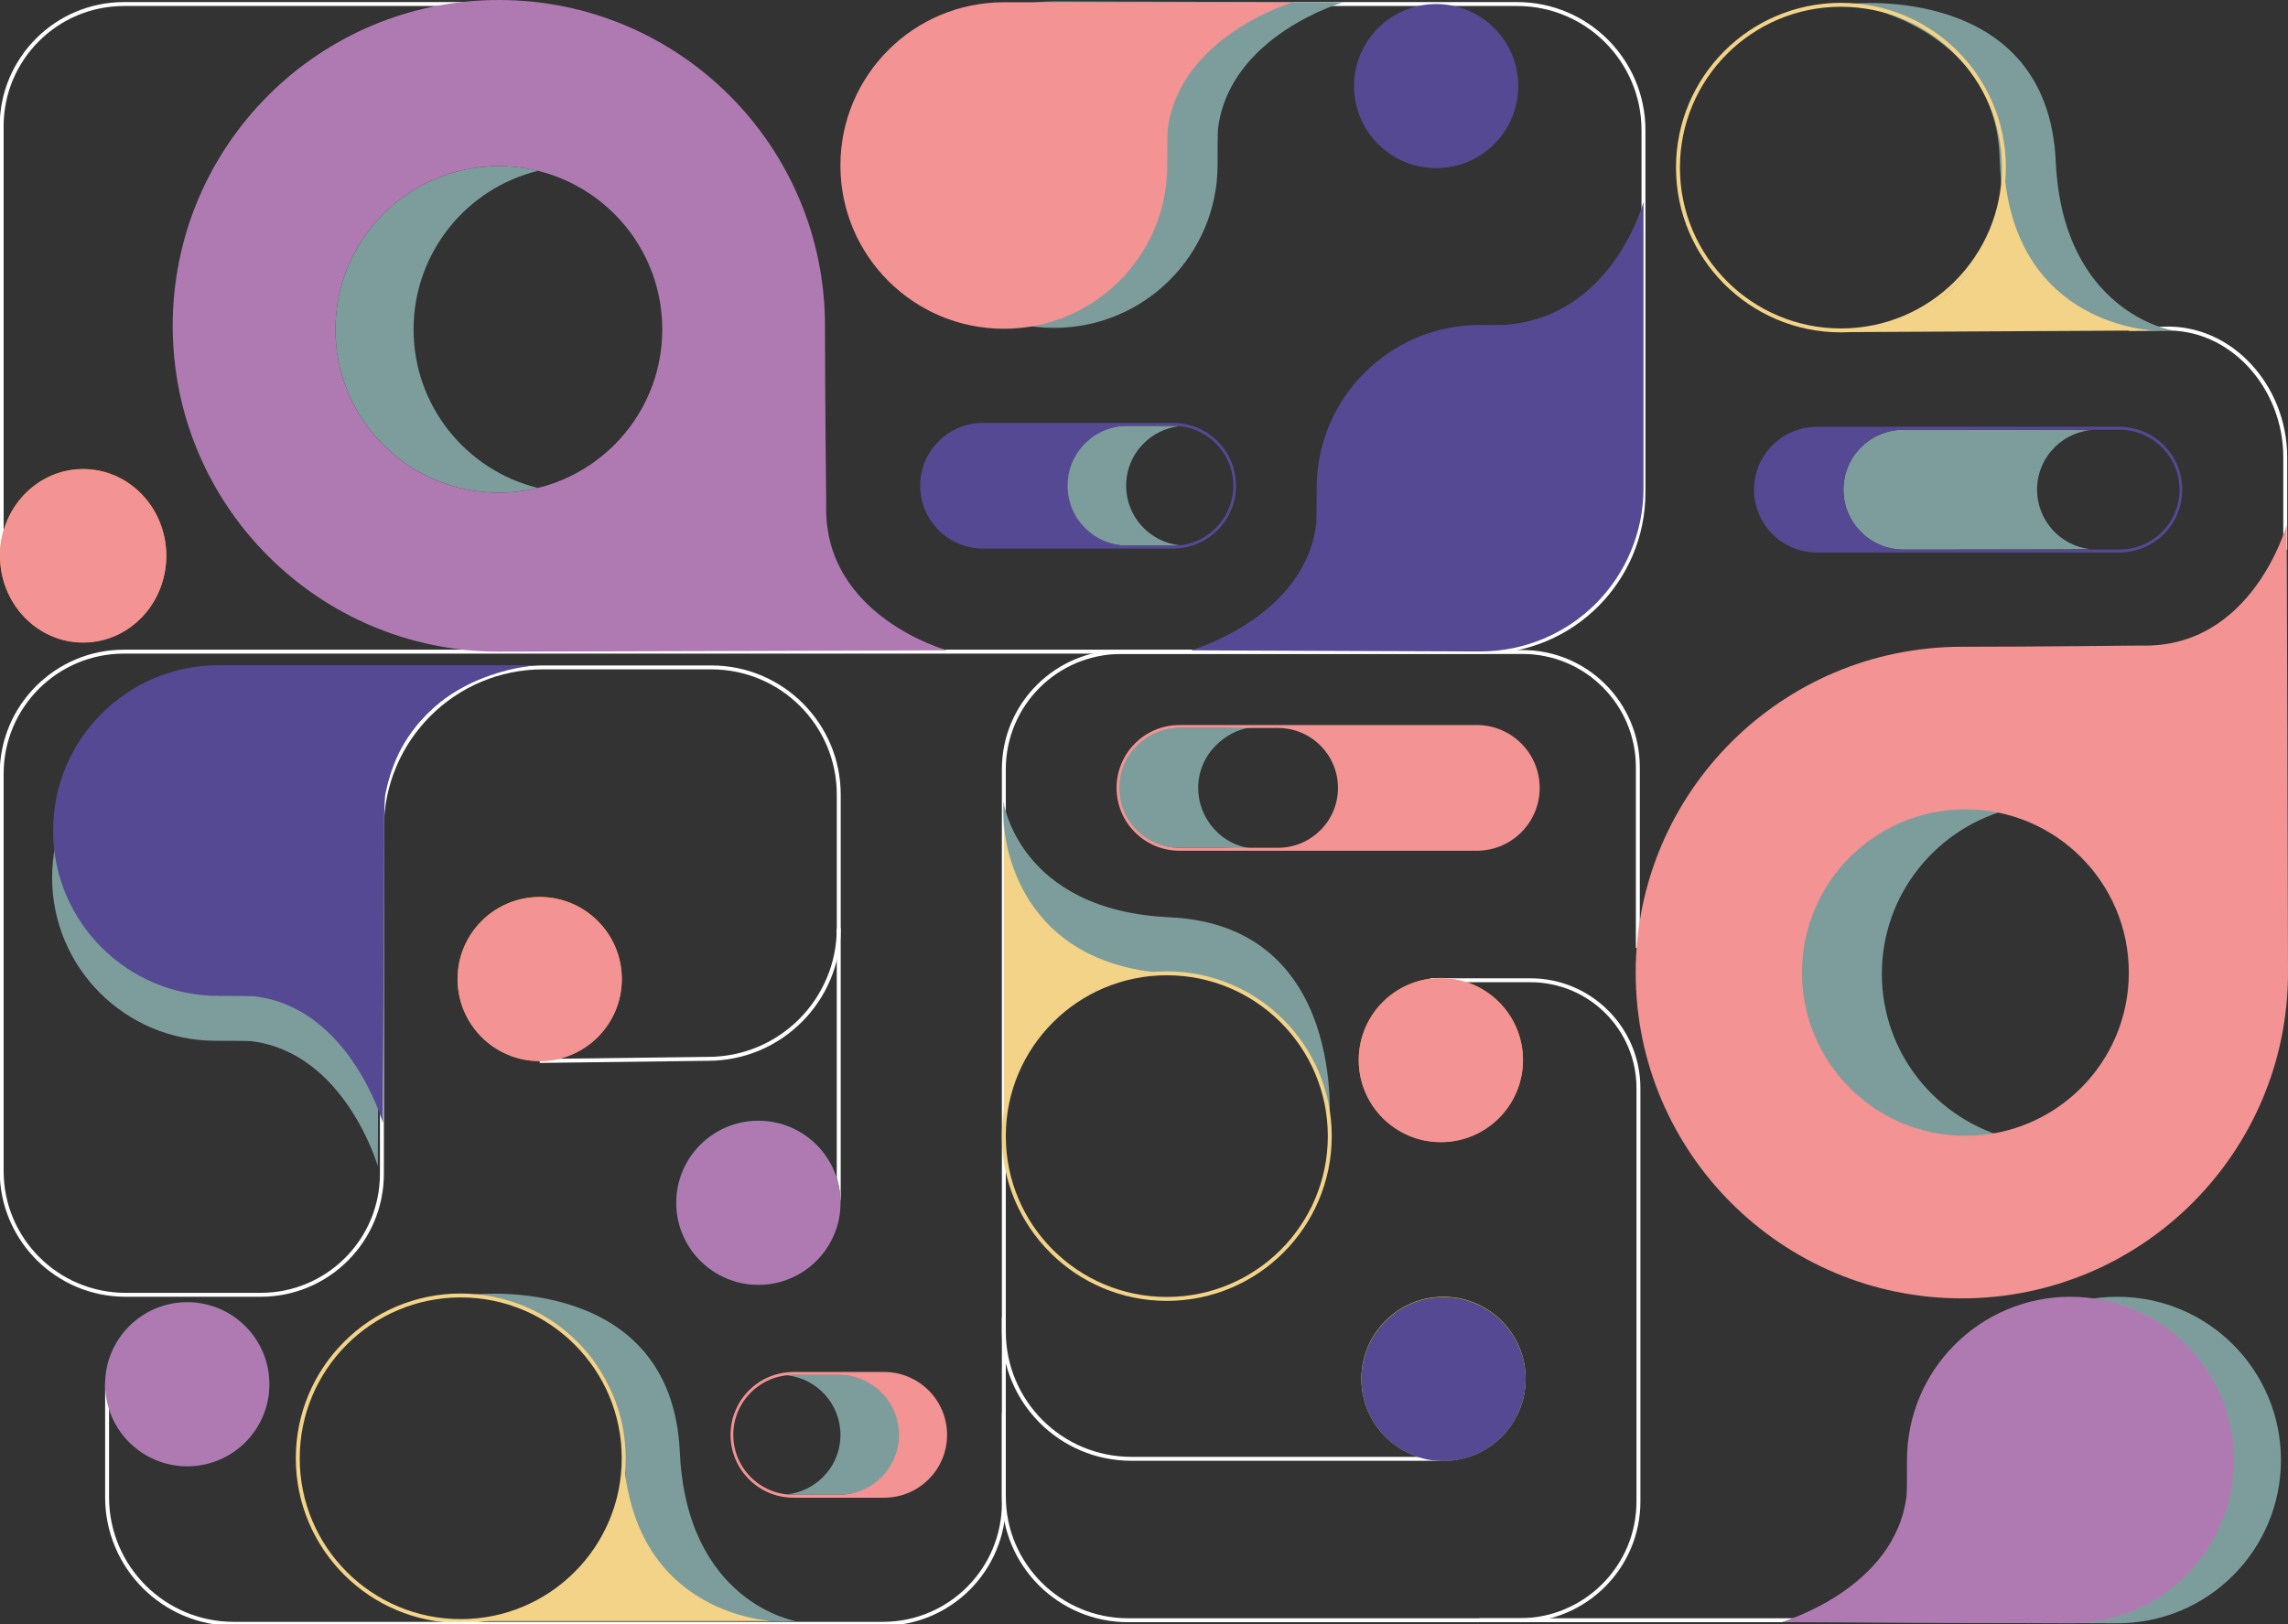 <svg width="583" height="414" viewBox="0 0 583 414" fill="none" xmlns="http://www.w3.org/2000/svg">
<rect x="0" y="0" width="583" height="414" fill="#333333" stroke="none"/>
<g clip-path="url(#clip0_2056_875)">
<path d="M502.335 291.591C505.931 291.591 509.435 291.162 512.782 290.344C493.679 285.699 479.509 268.601 479.509 248.206C479.509 227.812 493.679 210.707 512.782 206.059C509.433 205.241 505.931 204.812 502.335 204.812C478.185 204.812 458.604 224.234 458.604 248.197C458.604 272.159 478.185 291.591 502.335 291.591Z" fill="#7D9D9C"/>
<path d="M127.12 125.565C130.545 125.565 133.88 125.154 137.07 124.369C118.879 119.914 105.384 103.515 105.384 83.96C105.384 64.405 118.879 47.997 137.07 43.542C133.88 42.757 130.545 42.346 127.12 42.346C104.122 42.346 85.474 60.971 85.474 83.951C85.474 106.931 104.122 125.565 127.12 125.565Z" fill="#7D9D9C"/>
<path d="M119.55 1.029L31.603 1.029C14.383 1.029 0.421 14.98 0.421 32.187L0.421 142.447" stroke="white" stroke-miterlimit="10"/>
<path d="M329.425 1.029L386.579 1.029C404.358 1.029 418.772 15.432 418.772 33.198L418.772 125.521C418.772 147.928 400.593 166.094 378.169 166.094L31.593 166.094C14.378 166.094 0.424 180.037 0.424 197.24L0.424 298.473C0.424 315.897 14.559 330.021 31.995 330.021L66.442 330.021C83.491 330.021 97.314 316.211 97.314 299.172L97.314 211.136C97.314 188.477 115.696 170.109 138.372 170.109L181.258 170.109C199.187 170.109 213.722 184.633 213.722 202.549L213.722 236.583C213.722 254.972 198.804 269.879 180.401 269.879L137.517 270.421" stroke="white" stroke-miterlimit="10"/>
<path d="M213.717 236.584L213.717 305.934" stroke="white" stroke-miterlimit="10"/>
<path d="M542.442 83.812L551.274 83.762C568.475 83.046 582.295 98.605 582.295 116.511L582.295 140.074" stroke="white" stroke-miterlimit="10"/>
<path d="M417.332 241.596L417.332 195.548C417.332 179.332 404.175 166.186 387.948 166.186L285.694 166.186C269.176 166.186 255.786 179.565 255.786 196.071L255.786 381.351C255.786 398.811 269.952 412.966 287.425 412.966L466.233 412.966" stroke="white" stroke-miterlimit="10"/>
<path d="M21.183 163.731C9.484 163.731 9.99977e-05 153.837 0 141.631C0 129.426 9.484 119.531 21.183 119.531C32.883 119.531 42.367 129.426 42.367 141.631C42.367 153.837 32.883 163.731 21.183 163.731Z" fill="#F7941D"/>
<path d="M499.892 330.932C453.988 330.932 416.784 293.754 416.784 247.895C416.784 202.037 453.99 164.849 499.892 164.849C517.955 164.849 545.339 164.538 545.339 164.538C573.957 165.47 582.664 133.768 582.664 133.768C582.664 133.768 583 233.726 583 247.895C583 293.756 545.787 330.932 499.892 330.932ZM500.806 206.281C477.809 206.281 459.161 224.915 459.161 247.895C459.161 270.876 477.809 289.5 500.806 289.5C523.804 289.5 542.442 270.876 542.442 247.895C542.442 224.915 523.804 206.281 500.806 206.281Z" fill="#F39393"/>
<path d="M44.009 83.046C44.009 37.176 81.216 -1.3997e-05 127.108 -9.98502e-06C173 -5.97299e-06 210.216 37.178 210.216 83.046C210.216 101.095 210.527 128.459 210.527 128.459C209.597 157.055 241.323 165.759 241.323 165.759C241.323 165.759 141.29 166.094 127.11 166.094C81.215 166.094 44.012 128.909 44.012 83.048L44.009 83.046ZM168.756 83.959C168.756 60.979 150.107 42.345 127.11 42.345C104.113 42.345 85.474 60.979 85.474 83.959C85.474 106.94 104.113 125.564 127.11 125.564C150.107 125.564 168.756 106.94 168.756 83.959Z" fill="#AF7AB2"/>
<path d="M377.129 82.825C354.131 82.825 335.488 101.454 335.488 124.434C335.488 133.376 335.376 133.557 335.376 133.557C332.467 157.407 303.493 165.752 303.493 165.752C303.493 165.752 370.823 166.047 377.131 166.047C400.128 166.047 418.772 147.417 418.772 124.437L418.772 51.488C418.772 51.488 410.986 80.665 383.654 82.789C383.654 82.789 384.782 82.827 377.131 82.827L377.129 82.825Z" fill="#554994"/>
<path d="M539.559 330.525C516.562 330.525 497.919 349.155 497.919 372.135C497.919 381.077 497.807 381.257 497.807 381.257C494.898 405.108 465.923 413.452 465.923 413.452C465.923 413.452 533.254 413.747 539.562 413.747C562.559 413.747 581.203 395.118 581.203 372.138C581.203 349.157 562.559 330.528 539.562 330.528L539.559 330.525Z" fill="#7D9D9C"/>
<path d="M13.28 223.667C13.28 246.647 31.924 265.277 54.921 265.277C63.869 265.277 64.05 265.388 64.05 265.388C87.919 268.295 96.269 297.248 96.269 297.248C96.269 297.248 96.564 229.968 96.564 223.664C96.564 200.684 77.921 182.055 54.924 182.055C31.926 182.055 13.283 200.684 13.283 223.664L13.28 223.667Z" fill="#7D9D9C"/>
<path d="M13.53 211.697C13.53 234.972 32.412 253.84 55.704 253.84C64.767 253.84 64.95 253.954 64.95 253.954C89.123 256.899 97.581 286.223 97.581 286.223C97.581 286.223 97.881 218.079 97.881 211.697C97.881 202.459 98.314 201.878 98.314 201.878C104.691 170.953 137.07 169.555 137.07 169.555C137.07 169.555 61.551 169.555 55.707 169.555C32.414 169.555 13.533 188.422 13.533 211.697L13.53 211.697Z" fill="#554994"/>
<path d="M365.943 42.851C354.386 42.851 345.017 33.489 345.017 21.94C345.017 10.391 354.386 1.029 365.943 1.029C377.5 1.029 386.869 10.391 386.869 21.94C386.869 33.489 377.5 42.851 365.943 42.851Z" fill="#554994"/>
<path d="M255.677 204.27C255.677 204.27 259.469 232.031 297.999 233.796C343.567 235.884 338.687 287.042 338.687 287.042C338.687 287.042 336.074 249.966 298.011 248.179C269.648 246.847 254.825 230.951 255.677 204.27Z" fill="#7D9D9C"/>
<path d="M297.313 331.073C274.379 331.073 255.786 312.495 255.786 289.578C255.786 266.66 274.379 248.082 297.313 248.082C320.248 248.082 338.84 266.66 338.84 289.578C338.84 312.495 320.248 331.073 297.313 331.073Z" stroke="#F2D388" stroke-miterlimit="10"/>
<path d="M255.786 209.785C255.786 209.785 256.681 245.372 297.313 248.079C297.313 248.079 258.702 247.392 255.786 289.575L255.786 209.785Z" fill="#F2D388"/>
<path d="M202.772 413.183C202.772 413.183 174.99 408.59 173.224 370.089C171.134 324.555 121.097 329.931 121.097 329.931C121.097 329.931 157.83 335.375 158.927 369.135C160.053 403.804 176.071 414.035 202.772 413.181L202.772 413.183Z" fill="#7D9D9C"/>
<path d="M117.4 413.185C94.466 413.185 75.874 394.606 75.874 371.689C75.874 348.772 94.466 330.193 117.4 330.193C140.335 330.193 158.927 348.772 158.927 371.689C158.927 394.606 140.335 413.185 117.4 413.185Z" stroke="#F2D388" stroke-miterlimit="10"/>
<path d="M197.249 413.185C197.249 413.185 161.636 412.291 158.927 371.689C158.927 371.689 159.615 410.271 117.4 413.185L197.249 413.185Z" fill="#F2D388"/>
<path d="M287.061 139.067L298.737 139.067C299.329 139.067 299.905 139.031 300.481 138.967C292.871 138.099 286.949 131.636 286.949 123.803C286.949 119.586 288.658 115.768 291.426 113.011C293.811 110.628 296.963 109.039 300.481 108.637C299.905 108.573 299.329 108.537 298.737 108.537L287.061 108.537C282.85 108.537 279.029 110.245 276.261 113.011C273.492 115.768 271.783 119.586 271.783 123.803C271.783 132.231 278.627 139.07 287.061 139.07L287.061 139.067Z" fill="#7D9D9C"/>
<path d="M234.467 123.802C234.467 119.373 236.257 115.365 239.164 112.472C242.07 109.568 246.081 107.779 250.511 107.779L298.908 107.779C307.77 107.779 314.952 114.946 314.952 123.802C314.952 132.658 307.77 139.825 298.908 139.825L250.511 139.825C241.649 139.825 234.467 132.648 234.467 123.802ZM298.982 139.068C307.415 139.068 314.259 132.229 314.259 123.802C314.259 115.374 307.415 108.536 298.982 108.536L287.306 108.536C283.095 108.536 279.274 110.244 276.506 113.01C273.737 115.767 272.028 119.585 272.028 123.802C272.028 132.229 278.872 139.068 287.306 139.068L298.982 139.068Z" fill="#554994"/>
<path d="M300.184 216.084L311.86 216.084C312.452 216.084 318.265 216.305 318.839 216.241C311.229 215.372 305.306 208.65 305.306 200.817C305.306 196.6 307.016 192.782 309.784 190.026C312.169 187.642 315.321 185.813 318.839 185.411C318.263 185.347 312.452 185.551 311.86 185.551L300.184 185.551C295.973 185.551 292.152 187.259 289.384 190.026C286.615 192.782 284.906 196.6 284.906 200.817C284.906 209.245 291.75 216.084 300.184 216.084Z" fill="#7D9D9C"/>
<path d="M392.323 200.819C392.323 205.249 390.533 209.257 387.626 212.149C384.72 215.053 380.709 216.842 376.279 216.842L300.553 216.842C291.69 216.842 284.509 209.675 284.509 200.819C284.509 191.964 291.69 184.797 300.553 184.797L376.279 184.797C385.141 184.797 392.323 191.973 392.323 200.819ZM300.479 185.553C292.045 185.553 285.201 192.392 285.201 200.819C285.201 209.247 292.045 216.086 300.479 216.086L325.647 216.086C329.858 216.086 333.679 214.378 336.447 211.611C339.216 208.855 340.925 205.037 340.925 200.819C340.925 192.392 334.081 185.553 325.647 185.553L300.479 185.553Z" fill="#F39393"/>
<path d="M485 140.071L496.676 140.071C497.269 140.071 532.016 140.035 532.592 139.971C524.982 139.103 519.059 132.64 519.059 124.807C519.059 120.59 520.768 116.772 523.537 114.015C525.922 111.632 529.074 110.043 532.592 109.641C532.016 109.577 497.271 109.541 496.676 109.541L485 109.541C480.789 109.541 476.969 111.249 474.2 114.015C471.432 116.772 469.723 120.59 469.723 124.807C469.723 133.235 476.566 140.073 485 140.073L485 140.071Z" fill="#7D9D9C"/>
<path d="M446.94 124.808C446.94 120.379 448.73 116.371 451.636 113.478C454.543 110.574 458.554 108.785 462.984 108.785L540.007 108.785C548.87 108.785 556.051 115.952 556.051 124.808C556.051 133.664 548.87 140.83 540.007 140.83L462.986 140.83C454.124 140.83 446.942 133.654 446.942 124.808L446.94 124.808ZM540.079 140.072C548.512 140.072 555.356 133.233 555.356 124.805C555.356 116.378 548.512 109.539 540.079 109.539L485 109.539C480.789 109.539 476.969 111.247 474.2 114.013C471.432 116.77 469.723 120.588 469.723 124.805C469.723 133.233 476.566 140.072 485 140.072L540.079 140.072Z" fill="#554994"/>
<path d="M214.043 350.452L202.367 350.452C201.774 350.452 201.198 350.487 200.622 350.551C208.233 351.42 214.155 357.882 214.155 365.715C214.155 369.933 212.446 373.75 209.678 376.507C207.292 378.891 204.141 380.48 200.622 380.882C201.198 380.946 201.774 380.982 202.367 380.982L214.043 380.982C218.254 380.982 222.075 379.274 224.843 376.507C227.612 373.75 229.321 369.933 229.321 365.715C229.321 357.288 222.477 350.449 214.043 350.449L214.043 350.452Z" fill="#7D9D9C"/>
<path d="M241.323 365.718C241.323 370.147 239.533 374.155 236.626 377.047C233.72 379.952 229.709 381.741 225.279 381.741L202.194 381.741C193.331 381.741 186.149 374.574 186.149 365.718C186.149 356.862 193.331 349.695 202.194 349.695L225.279 349.695C234.141 349.695 241.323 356.872 241.323 365.718ZM202.122 350.452C193.688 350.452 186.845 357.29 186.845 365.718C186.845 374.145 193.688 380.984 202.122 380.984L213.798 380.984C218.009 380.984 221.83 379.276 224.598 376.51C227.367 373.753 229.076 369.935 229.076 365.718C229.076 357.29 222.232 350.452 213.798 350.452L202.122 350.452Z" fill="#F39393"/>
<path d="M47.708 373.677C36.151 373.677 26.782 364.315 26.782 352.766C26.782 341.218 36.151 331.855 47.709 331.855C59.266 331.855 68.635 341.218 68.635 352.766C68.635 364.315 59.266 373.677 47.708 373.677Z" fill="#006838"/>
<path d="M137.515 270.421C125.958 270.421 116.588 261.059 116.588 249.51C116.589 237.962 125.958 228.6 137.515 228.6C149.072 228.6 158.441 237.962 158.441 249.51C158.441 261.059 149.072 270.421 137.515 270.421Z" fill="#F7941D"/>
<path d="M193.238 327.427C181.681 327.427 172.312 318.065 172.312 306.516C172.312 294.968 181.681 285.605 193.238 285.605C204.796 285.605 214.165 294.968 214.165 306.516C214.165 318.065 204.796 327.427 193.238 327.427Z" fill="#006838"/>
<path d="M367.819 372.347C356.261 372.347 346.892 362.985 346.892 351.436C346.892 339.887 356.261 330.525 367.819 330.525C379.376 330.525 388.745 339.887 388.745 351.436C388.745 362.985 379.376 372.347 367.819 372.347Z" fill="#FFF200"/>
<path d="M367.138 291.072C355.581 291.072 346.212 281.709 346.212 270.161C346.212 258.612 355.581 249.25 367.138 249.25C378.695 249.25 388.064 258.612 388.064 270.161C388.064 281.709 378.695 291.072 367.138 291.072Z" fill="#F7941D"/>
<path d="M527.557 330.525C504.56 330.525 485.917 349.155 485.917 372.135C485.917 381.077 485.805 381.257 485.805 381.257C482.896 405.108 453.921 413.452 453.921 413.452C453.921 413.452 521.252 413.747 527.56 413.747C550.557 413.747 569.201 395.118 569.201 372.138C569.201 349.157 550.557 330.528 527.56 330.528L527.557 330.525Z" fill="#AF7AB2"/>
<path d="M553.502 84.2C553.502 84.2 525.584 79.621 523.818 41.12C521.728 -4.414 471.691 0.964 471.691 0.964C471.691 0.964 508.424 6.409 509.521 40.169C510.647 74.838 526.8 85.054 553.502 84.2Z" fill="#7D9D9C"/>
<path d="M469.085 84.216C446.15 84.216 427.558 65.638 427.558 42.72C427.558 19.803 446.15 1.225 469.085 1.225C492.019 1.225 510.611 19.803 510.611 42.72C510.611 65.638 492.019 84.216 469.085 84.216Z" stroke="#F2D388" stroke-miterlimit="10"/>
<path d="M548.965 84.233C548.965 84.233 513.337 83.379 510.628 42.777C510.628 42.777 511.301 81.747 469.087 84.661L548.965 84.233Z" fill="#F2D388"/>
<path d="M268.607 83.567C291.605 83.567 310.248 64.938 310.248 41.958C310.248 33.016 310.36 32.835 310.36 32.835C313.271 8.985 342.248 0.574 342.248 0.574C342.248 0.574 274.913 0.348 268.607 0.348C245.61 0.348 226.967 18.977 226.967 41.957C226.967 64.938 245.61 83.567 268.607 83.567Z" fill="#7D9D9C"/>
<path d="M255.786 83.8C278.784 83.8 297.427 65.171 297.427 42.19C297.427 33.249 297.539 33.068 297.539 33.068C300.448 9.217 329.423 0.578 329.423 0.578C329.423 0.578 262.092 0.578 255.784 0.578C232.787 0.578 214.143 19.208 214.143 42.188C214.143 65.168 232.787 83.798 255.784 83.798L255.786 83.8Z" fill="#F39393"/>
<path d="M366.993 371.825L288.26 371.825C270.326 371.825 255.787 357.296 255.787 339.375L255.787 335.869" stroke="white" stroke-miterlimit="10"/>
<path d="M364.534 249.852L389.962 249.852C405.165 249.852 417.489 262.166 417.489 277.358L417.489 382.692C417.489 399.412 403.925 412.968 387.191 412.968L376.898 412.968" stroke="white" stroke-miterlimit="10"/>
<path d="M27.289 352.631L27.289 381.624C27.289 399.438 41.741 413.881 59.57 413.881L224.965 413.881C241.987 413.881 255.786 400.092 255.786 383.082L255.786 360.093" stroke="white" stroke-miterlimit="10"/>
<path d="M47.716 373.736C36.158 373.736 26.789 364.374 26.789 352.825C26.789 341.276 36.158 331.914 47.716 331.914C59.273 331.914 68.642 341.276 68.642 352.825C68.642 364.374 59.273 373.736 47.716 373.736Z" fill="#AF7AB2"/>
<path d="M137.522 270.482C125.965 270.482 116.596 261.12 116.596 249.571C116.596 238.022 125.965 228.66 137.522 228.66C149.079 228.66 158.448 238.022 158.448 249.571C158.448 261.12 149.079 270.482 137.522 270.482Z" fill="#F39393"/>
<path d="M193.246 327.486C181.688 327.486 172.319 318.124 172.319 306.575C172.319 295.026 181.688 285.664 193.246 285.664C204.803 285.664 214.172 295.026 214.172 306.575C214.172 318.124 204.803 327.486 193.246 327.486Z" fill="#AF7AB2"/>
<path d="M367.826 372.407C356.269 372.407 346.9 363.045 346.9 351.497C346.9 339.948 356.269 330.586 367.826 330.586C379.383 330.586 388.752 339.948 388.752 351.497C388.752 363.045 379.383 372.407 367.826 372.407Z" fill="#554994"/>
<path d="M367.145 291.13C355.588 291.13 346.219 281.768 346.219 270.219C346.219 258.671 355.588 249.309 367.145 249.309C378.702 249.309 388.072 258.671 388.072 270.219C388.072 281.768 378.702 291.13 367.145 291.13Z" fill="#F39393"/>
<path d="M21.191 163.792C9.491 163.792 0.007 153.897 0.007 141.692C0.007 129.486 9.491 119.592 21.191 119.592C32.89 119.592 42.374 129.486 42.374 141.692C42.374 153.897 32.89 163.792 21.191 163.792Z" fill="#F39393"/>
</g>
<defs>
<clipPath id="clip0_2056_875">
<rect width="583" height="414" fill="white" transform="matrix(-1 -8.74228e-08 -8.74228e-08 1 583 0)"/>
</clipPath>
</defs>
</svg>
